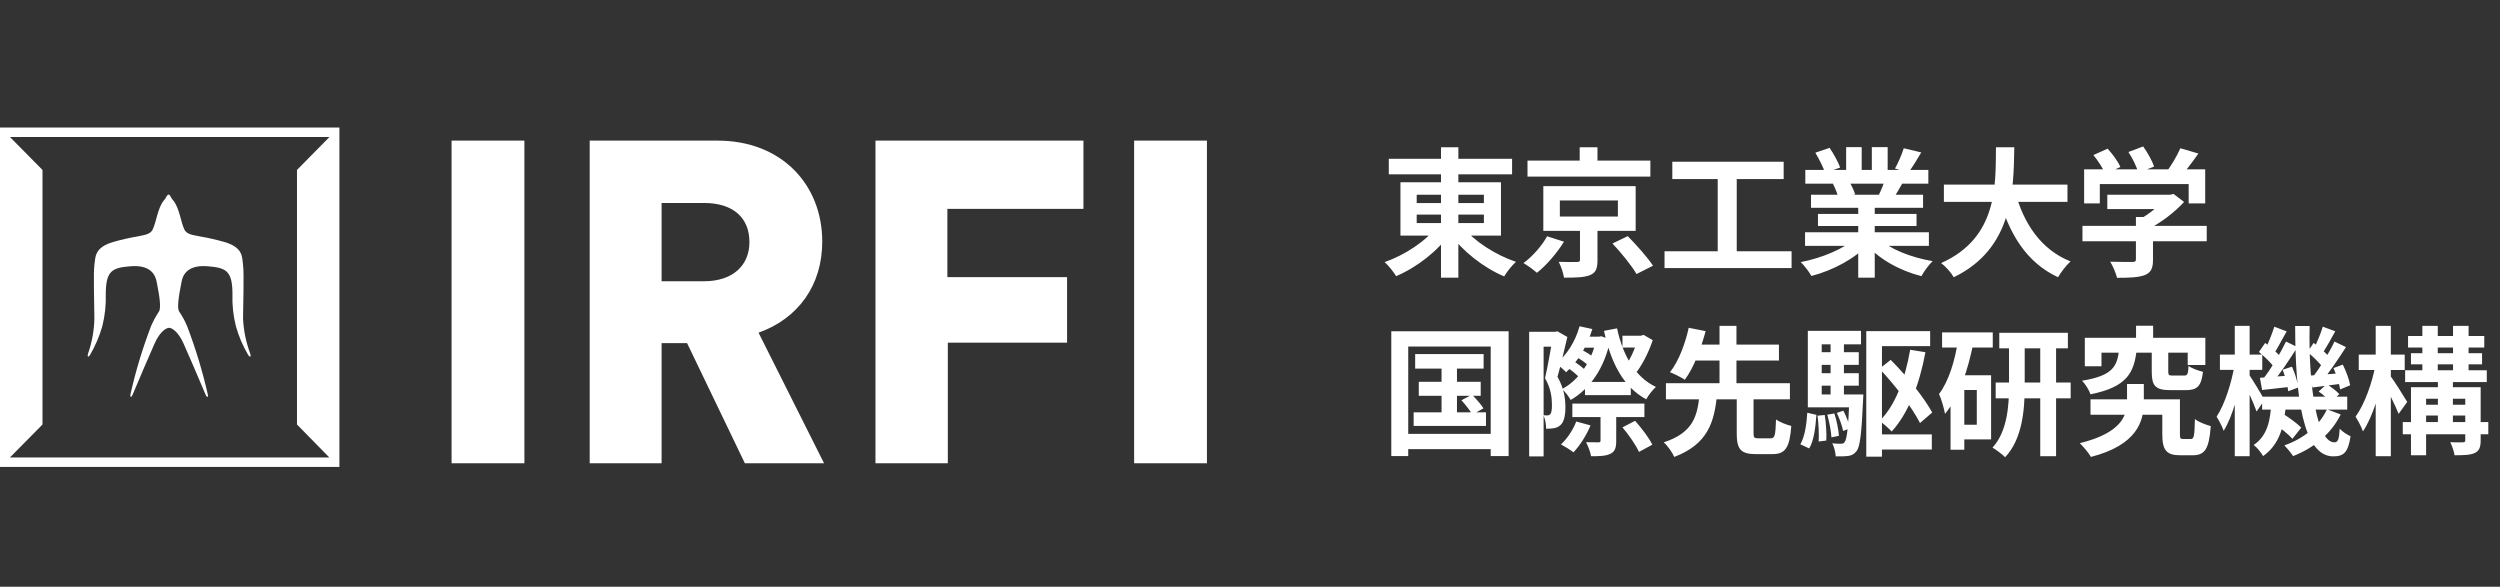 <svg width="294" height="69" viewBox="0 0 294 69" fill="none" xmlns="http://www.w3.org/2000/svg">
<rect x="0" y="0" width="294" height="69" fill="#333333" stroke="none"/>
<path d="M163.322 18.675V20.504H177.821V18.675H163.322ZM169.461 17.32V32.652H171.502V17.32H169.461ZM168.971 26.643C167.698 28.358 165.216 29.991 162.832 30.823C163.273 31.215 163.893 31.983 164.187 32.473C166.653 31.428 169.118 29.501 170.62 27.346L168.971 26.643ZM172.057 26.709L170.457 27.411C171.976 29.534 174.457 31.477 176.89 32.505C177.201 31.966 177.821 31.199 178.278 30.791C175.894 29.991 173.363 28.374 172.057 26.709ZM166.604 25.239H174.506V26.235H166.604V25.239ZM166.604 22.904H174.506V23.884H166.604V22.904ZM164.693 21.435V27.705H176.515V21.435H164.693ZM179.634 18.888V20.765H194.084V18.888H179.634ZM185.773 17.32V19.818H187.863V17.32H185.773ZM183.438 23.574H190.263V25.468H183.438V23.574ZM181.495 21.892V27.15H192.353V21.892H181.495ZM189.626 28.636C190.655 29.73 191.912 31.264 192.451 32.228L194.394 31.248C193.757 30.268 192.435 28.799 191.422 27.77L189.626 28.636ZM185.806 26.48V30.546C185.806 30.758 185.724 30.807 185.446 30.807C185.185 30.823 184.14 30.823 183.307 30.791C183.569 31.313 183.846 32.097 183.928 32.652C185.25 32.652 186.23 32.636 186.932 32.375C187.667 32.097 187.863 31.591 187.863 30.611V26.48H185.806ZM181.936 27.786C181.381 28.831 180.254 30.138 179.16 30.938C179.617 31.199 180.319 31.705 180.744 32.081C181.903 31.166 183.111 29.73 183.928 28.423L181.936 27.786ZM196.664 19.018V21.059H209.759V19.018H196.664ZM195.749 29.55V31.526H210.69V29.55H195.749ZM202.003 20.128V30.334H204.24V20.128H202.003ZM212.274 27.313V28.913H226.838V27.313H212.274ZM212.306 19.982V21.598H226.773V19.982H212.306ZM212.976 22.904V24.439H226.152V22.904H212.976ZM213.792 25.158V26.578H225.385V25.158H213.792ZM218.527 23.688V32.652H220.47V23.688H218.527ZM217.107 17.304V20.749H218.935V17.304H217.107ZM220.127 17.304V20.635H221.989V17.304H220.127ZM218.168 28.031C216.829 29.272 214.233 30.35 211.767 30.823C212.192 31.232 212.763 31.983 213.025 32.456C215.539 31.803 218.152 30.415 219.703 28.717L218.168 28.031ZM220.862 27.982L219.344 28.587C220.878 30.432 223.377 31.82 225.957 32.473C226.25 31.934 226.838 31.117 227.279 30.709C224.732 30.285 222.185 29.272 220.862 27.982ZM223.883 17.434C223.654 18.153 223.23 19.149 222.854 19.818L224.438 20.308C224.863 19.704 225.418 18.822 225.94 17.924L223.883 17.434ZM221.728 20.945C221.564 21.549 221.221 22.382 220.927 22.97L222.593 23.443C222.936 22.921 223.36 22.202 223.801 21.418L221.728 20.945ZM213.482 17.957C213.923 18.708 214.445 19.704 214.625 20.341L216.405 19.704C216.176 19.067 215.637 18.087 215.164 17.385L213.482 17.957ZM215.555 21.614C215.8 22.088 216.078 22.774 216.176 23.198L218.168 22.855C218.037 22.414 217.727 21.778 217.45 21.32L215.555 21.614ZM228.602 21.712V23.737H243.134V21.712H228.602ZM236.978 22.529L235.002 22.986C236.243 27.476 238.284 30.856 242.023 32.603C242.35 32.032 243.003 31.183 243.493 30.742C240.031 29.37 237.958 26.268 236.978 22.529ZM234.725 17.32C234.676 21.745 234.97 27.95 228.275 30.938C228.847 31.362 229.451 32.064 229.761 32.603C236.766 29.223 236.798 22.3 236.88 17.32H234.725ZM247.82 22.904V24.586H255.347V22.904H247.82ZM244.897 26.562V28.374H259.511V26.562H244.897ZM251.184 25.517V30.497C251.184 30.726 251.086 30.807 250.759 30.807C250.432 30.807 249.208 30.807 248.163 30.774C248.473 31.281 248.832 32.113 248.963 32.669C250.351 32.669 251.396 32.636 252.163 32.375C252.947 32.081 253.192 31.575 253.192 30.562V25.517H251.184ZM254.71 22.904V23.264C254.106 24.064 252.718 25.223 251.461 25.876C251.755 26.137 252.278 26.676 252.506 27.003C254.106 26.235 255.723 24.962 256.849 23.753L255.609 22.806L255.2 22.904H254.71ZM245.093 19.916V23.917H246.938V21.647H257.388V23.917H259.331V19.916H245.093ZM256.409 17.434C256.017 18.349 255.282 19.573 254.661 20.373L256.262 20.961C256.931 20.243 257.78 19.133 258.531 18.055L256.409 17.434ZM246.187 18.234C246.742 18.92 247.346 19.851 247.575 20.455L249.355 19.639C249.094 19.002 248.44 18.12 247.853 17.483L246.187 18.234ZM250.302 17.875C250.792 18.626 251.298 19.655 251.461 20.308L253.323 19.59C253.11 18.936 252.555 17.941 252.033 17.222L250.302 17.875ZM166.424 41.635V43.349H174.474V41.635H166.424ZM166.849 44.9V46.55H174.131V44.9H166.849ZM166.244 48.492V50.093H174.751V48.492H166.244ZM169.526 42.173V49.342H171.339V42.173H169.526ZM171.861 47.072C172.335 47.578 172.89 48.297 173.151 48.754L174.457 48.019C174.18 47.578 173.592 46.892 173.102 46.419L171.861 47.072ZM163.616 38.957V53.636H165.608V40.753H175.307V53.636H177.413V38.957H163.616ZM164.693 51.023V52.819H176.27V51.023H164.693ZM186.393 44.917V46.468H191.782V44.917H186.393ZM184.908 47.464V49.048H193.382V47.464H184.908ZM185.659 39.594V40.884H188.255V39.594H185.659ZM185.316 41.945C185.838 42.222 186.475 42.68 186.802 42.99L187.422 42.059C187.112 41.749 186.459 41.357 185.936 41.112L185.316 41.945ZM184.336 43.235C184.842 43.561 185.446 44.068 185.74 44.41L186.459 43.561C186.165 43.251 185.544 42.778 185.038 42.467L184.336 43.235ZM190.802 50.256C191.553 51.138 192.386 52.362 192.745 53.146L194.313 52.297C193.937 51.497 193.039 50.338 192.288 49.489L190.802 50.256ZM187.732 39.594V39.871C187.21 42.484 185.642 44.737 183.699 45.749C184.042 46.043 184.499 46.647 184.712 47.039C186.981 45.717 188.679 43.333 189.381 39.92L188.32 39.545L188.026 39.594H187.732ZM190.802 39.479V40.867H193.251V39.479H190.802ZM185.757 38.369C185.267 40.133 184.271 41.749 182.997 42.761C183.324 42.99 183.928 43.496 184.173 43.774C185.495 42.598 186.638 40.753 187.259 38.696L185.757 38.369ZM192.614 39.479V39.79C192.369 40.769 191.814 42.124 191.194 42.941C191.504 43.186 192.01 43.692 192.239 44.035C193.072 43.055 193.872 41.471 194.362 40.002L193.284 39.381L192.974 39.479H192.614ZM188.222 48.199V51.807C188.222 51.97 188.157 52.019 187.977 52.019C187.781 52.019 187.112 52.019 186.524 52.003C186.753 52.46 187.03 53.162 187.112 53.652C188.092 53.652 188.81 53.636 189.365 53.375C189.92 53.113 190.067 52.672 190.067 51.84V48.199H188.222ZM185.365 49.57C184.989 50.566 184.303 51.578 183.569 52.264C183.977 52.477 184.695 52.917 185.038 53.195C185.773 52.428 186.573 51.187 187.047 50.027L185.365 49.57ZM190.165 38.614L188.63 38.908C189.43 42.614 190.867 45.488 193.594 46.958C193.839 46.501 194.362 45.831 194.737 45.505C192.255 44.329 190.835 41.733 190.165 38.614ZM179.829 39.022V53.669H181.528V40.769H183.16V39.022H179.829ZM182.622 39.022V39.577C182.442 40.606 182.05 42.974 181.691 44.476C182.409 45.7 182.507 46.811 182.507 47.643C182.507 48.15 182.458 48.558 182.311 48.705C182.23 48.803 182.099 48.852 181.968 48.852C181.838 48.852 181.675 48.852 181.495 48.835C181.74 49.276 181.821 49.962 181.821 50.419C182.132 50.419 182.426 50.403 182.654 50.37C182.981 50.321 183.242 50.223 183.471 50.027C183.895 49.684 184.091 48.966 184.091 47.888C184.091 46.876 183.928 45.651 183.16 44.312C183.536 43.006 183.977 41.096 184.32 39.626L183.144 38.957L182.899 39.022H182.622ZM204.24 46.517V50.942C204.24 52.787 204.665 53.407 206.51 53.407C206.869 53.407 208.028 53.407 208.404 53.407C209.939 53.407 210.461 52.705 210.657 50.093C210.118 49.962 209.269 49.636 208.861 49.325C208.796 51.252 208.714 51.546 208.224 51.546C207.947 51.546 207.032 51.546 206.804 51.546C206.297 51.546 206.216 51.481 206.216 50.942V46.517H204.24ZM195.913 45.064V46.958H210.494V45.064H195.913ZM198.607 40.524V42.402H209.204V40.524H198.607ZM199.848 46.55C199.603 48.868 199.146 50.893 195.651 52.019C196.109 52.411 196.664 53.211 196.892 53.734C200.827 52.248 201.595 49.636 201.905 46.55H199.848ZM198.591 38.549C198.231 40.23 197.464 42.435 196.386 43.774C196.876 43.953 197.676 44.361 198.133 44.655C199.227 43.218 200.06 40.867 200.583 38.941L198.591 38.549ZM202.215 38.32V45.651H204.207V38.32H202.215ZM220.323 51.089V52.868H227.181V51.089H220.323ZM221.025 43.365C222.871 45.292 224.895 47.97 225.793 49.75L227.23 48.509C226.283 46.778 224.258 44.231 222.348 42.321L221.025 43.365ZM219.474 38.941V53.701H221.319V40.704H226.985V38.941H219.474ZM224.634 41.129C224.046 44.557 222.92 47.643 221.042 49.505C221.45 49.782 222.185 50.436 222.462 50.746C224.422 48.607 225.728 45.227 226.43 41.422L224.634 41.129ZM213.531 41.422V42.908H218.593V41.422H213.531ZM213.531 43.888V45.358H218.593V43.888H213.531ZM212.6 46.386V47.905H218.527V46.386H212.6ZM215.278 39.855V47.219H216.845V39.855H215.278ZM216.013 48.558C216.323 49.227 216.649 50.109 216.747 50.681L217.564 50.37C217.45 49.815 217.123 48.95 216.78 48.297L216.013 48.558ZM214.886 48.77C215.131 49.619 215.343 50.73 215.376 51.432L216.258 51.252C216.209 50.55 215.996 49.456 215.719 48.623L214.886 48.77ZM213.743 48.884C213.874 49.864 213.923 51.089 213.874 51.921L214.772 51.807C214.821 50.991 214.739 49.75 214.592 48.803L213.743 48.884ZM212.535 48.541C212.453 49.913 212.241 51.366 211.718 52.248L212.763 52.738C213.335 51.791 213.498 50.223 213.612 48.786L212.535 48.541ZM212.6 38.908V47.088H214.233V40.492H218.854V38.908H212.6ZM217.499 46.386V46.647C217.368 50.354 217.188 51.66 216.927 51.987C216.813 52.15 216.682 52.183 216.486 52.183C216.29 52.183 215.915 52.183 215.474 52.134C215.702 52.542 215.849 53.195 215.882 53.669C216.47 53.685 217.009 53.669 217.352 53.62C217.76 53.554 218.037 53.424 218.331 53.048C218.739 52.542 218.919 50.991 219.099 47.039C219.115 46.827 219.131 46.386 219.131 46.386H217.499ZM235.117 39.136V40.965H243.183V39.136H235.117ZM234.692 44.982V46.843H243.509V44.982H234.692ZM239.933 39.937V53.652H241.795V39.937H239.933ZM236.26 39.969V45.505C236.26 47.725 236.047 50.762 234.317 52.64C234.757 52.885 235.476 53.44 235.802 53.767C237.811 51.66 238.105 48.215 238.105 45.521V39.969H236.26ZM228.389 39.087V40.867H234.349V39.087H228.389ZM230.218 44.133V45.864H232.471V49.946H230.218V51.676H234.153V44.133H230.218ZM230.284 39.953C229.892 42.435 229.19 44.802 228.03 46.337C228.308 46.909 228.651 48.15 228.732 48.672C230.414 46.647 231.443 43.463 232.063 40.361L230.284 39.953ZM229.385 44.133V52.885H231.002V44.133H229.385ZM245.844 46.958V48.77H255.38V46.958H245.844ZM254.286 46.958V51.056C254.286 52.966 254.792 53.538 256.392 53.538C256.719 53.538 257.519 53.538 257.862 53.538C259.282 53.538 259.789 52.819 259.984 50.109C259.446 49.962 258.531 49.636 258.123 49.276C258.074 51.317 258.009 51.627 257.633 51.627C257.47 51.627 256.898 51.627 256.768 51.627C256.409 51.627 256.36 51.562 256.36 51.023V46.958H254.286ZM251.2 38.304V40.884H253.208V38.304H251.2ZM249.208 41.063C248.996 43.055 248.506 44.182 244.848 44.77C245.224 45.145 245.681 45.88 245.844 46.37C250.155 45.505 250.971 43.839 251.282 41.063H249.208ZM253.045 41.129V43.708C253.045 45.341 253.437 45.88 255.233 45.88C255.592 45.88 256.686 45.88 257.062 45.88C258.368 45.88 258.874 45.439 259.07 43.725C258.564 43.61 257.747 43.316 257.372 43.039C257.323 44.019 257.241 44.166 256.849 44.166C256.605 44.166 255.739 44.166 255.527 44.166C255.053 44.166 254.988 44.117 254.988 43.676V41.129H253.045ZM245.175 39.724V43.072H247.134V41.471H257.274V42.925H259.348V39.724H245.175ZM250.139 45.162V47.252C250.139 48.884 249.436 50.925 244.587 52.117C245.028 52.558 245.616 53.244 245.893 53.734C251.265 52.346 252.114 49.603 252.114 47.301V45.162H250.139ZM266.026 46.647V48.166H276.035V46.647H266.026ZM267.348 49.75C268.132 50.272 269.128 51.072 269.585 51.611L270.63 50.289C270.141 49.782 269.112 49.048 268.344 48.574L267.348 49.75ZM272.671 46.043C273.178 46.386 273.798 46.925 274.092 47.284L275.104 46.353C274.794 45.994 274.141 45.505 273.618 45.178L272.671 46.043ZM267.104 47.431C266.989 49.342 266.695 51.219 265.03 52.33C265.438 52.623 265.912 53.228 266.14 53.636C268.181 52.199 268.638 49.929 268.834 47.431H267.104ZM269.912 38.336C269.912 46.435 270.794 53.652 274.386 53.669C275.66 53.669 276.133 53.179 276.427 51.301C276.035 51.121 275.496 50.795 275.153 50.419C275.072 51.725 274.925 52.019 274.517 52.019C272.557 52.019 271.463 45.798 271.61 38.336H269.912ZM273.651 48.133C272.753 50.06 270.973 51.562 268.638 52.379C268.965 52.705 269.455 53.293 269.667 53.636C272.133 52.672 274.141 51.023 275.268 48.737L273.651 48.133ZM271.365 41.39C272.018 41.945 272.835 42.729 273.21 43.267L273.961 42.043C273.586 41.553 272.769 40.818 272.084 40.328L271.365 41.39ZM274.419 43.284C274.778 44.084 275.104 45.145 275.202 45.798L276.378 45.309C276.28 44.672 275.904 43.659 275.513 42.876L274.419 43.284ZM271.659 44.166L271.937 45.57C272.982 45.439 274.141 45.292 275.333 45.129L275.3 43.888C273.929 44.002 272.639 44.1 271.659 44.166ZM273.161 38.418C272.916 39.234 272.443 40.377 272.051 41.112L273.096 41.586C273.553 40.916 274.108 39.888 274.631 38.957L273.161 38.418ZM274.533 40.165C273.929 41.455 272.851 43.235 271.986 44.329L272.998 44.9C273.896 43.855 275.006 42.19 275.888 40.818L274.533 40.165ZM265.65 41.39C266.32 41.945 267.136 42.729 267.495 43.267L268.247 42.043C267.887 41.553 267.055 40.818 266.385 40.328L265.65 41.39ZM268.442 43.48C268.753 44.296 269.03 45.341 269.096 46.011L270.271 45.57C270.206 44.933 269.896 43.904 269.536 43.12L268.442 43.48ZM265.765 44.427L266.026 45.864C267.087 45.749 268.279 45.619 269.487 45.472L269.455 44.149C268.067 44.264 266.761 44.361 265.765 44.427ZM267.463 38.418C267.202 39.234 266.728 40.426 266.352 41.178L267.397 41.635C267.838 40.965 268.377 39.888 268.916 38.973L267.463 38.418ZM268.834 40.165C268.181 41.537 267.055 43.414 266.14 44.557L267.153 45.113C268.1 44.019 269.259 42.272 270.173 40.818L268.834 40.165ZM261.062 41.7V43.496H266.042V41.7H261.062ZM262.809 38.32V53.652H264.556V38.32H262.809ZM262.777 42.941C262.434 45.015 261.617 47.594 260.67 48.999C260.948 49.44 261.34 50.174 261.503 50.664C262.564 48.999 263.397 45.847 263.789 43.284L262.777 42.941ZM264.475 44.035L263.756 44.753C264.164 45.521 265.046 47.431 265.373 48.395L266.303 47.039C266.059 46.566 264.801 44.476 264.475 44.035ZM283.53 41.537V42.843H291.89V41.537H283.53ZM282.844 43.545V44.933H292.445V43.545H282.844ZM282.566 49.636V51.072H292.624V49.636H282.566ZM284.493 47.594V48.868H290.73V47.594H284.493ZM283.187 39.512V40.867H292.151V39.512H283.187ZM284.869 38.32V44.166H286.681V38.32H284.869ZM286.697 44.329V50.256H288.461V44.329H286.697ZM288.477 38.32V44.149H290.306V38.32H288.477ZM283.53 45.537V53.538H285.309V46.892H290.632V45.537H283.53ZM289.914 45.537V51.758C289.914 51.954 289.849 52.003 289.636 52.019C289.44 52.019 288.755 52.036 288.151 52.003C288.363 52.428 288.591 53.081 288.657 53.538C289.702 53.538 290.469 53.522 291.024 53.277C291.563 53.015 291.726 52.591 291.726 51.791V45.537H289.914ZM277.39 41.7V43.512H282.795V41.7H277.39ZM279.382 38.32V53.652H281.162V38.32H279.382ZM279.35 42.941C278.974 45.015 278.06 47.578 277.015 48.999C277.292 49.456 277.717 50.207 277.88 50.73C279.039 49.048 279.97 45.896 280.444 43.316L279.35 42.941ZM281.08 44.166L280.264 44.966C280.721 45.766 281.701 47.676 282.076 48.672L283.089 47.268C282.811 46.778 281.456 44.639 281.08 44.166Z" fill="white"/>
<path d="M61.669 54.483V16.537H53.105V54.483H61.669ZM87.598 54.483H96.91L89.204 39.123C93.86 37.464 96.696 33.557 96.696 28.419C96.696 21.675 91.88 16.537 84.387 16.537H69.348V54.483H77.804V40.354H80.801L87.598 54.483ZM77.804 33.075V23.869H82.781C86.26 23.869 88.133 25.636 88.133 28.472C88.133 31.148 86.26 33.075 82.781 33.075H77.804ZM111.464 54.483V40.3H125.487V32.593H111.411V24.565H127.413V16.537H102.955V54.483H111.464ZM141.936 54.483V16.537H133.373V54.483H141.936Z" fill="white"/>
<path d="M0 54.91H39.913V14.997H0V54.91ZM38.724 53.794H1.171L4.997 49.921V19.986L1.171 16.113H38.742L34.925 19.986V49.921L38.724 53.794ZM29.421 41.612C29.504 41.815 29.504 41.889 29.421 41.916C29.338 41.944 29.301 41.916 29.191 41.75C28.562 40.69 28.076 39.552 27.743 38.366C27.429 37.131 27.292 35.858 27.337 34.585C27.337 31.818 26.572 31.486 24.405 31.311C21.704 31.09 21.427 32.731 21.335 33.229C21.012 34.852 20.791 36.272 21.086 36.66C21.452 37.195 21.761 37.767 22.008 38.366C22.998 40.959 23.805 43.618 24.424 46.324C24.479 46.555 24.497 46.629 24.424 46.656C24.35 46.684 24.295 46.656 24.184 46.426C23.382 44.526 22.054 41.428 21.584 40.395C20.92 38.91 20.155 38.55 19.887 38.55C19.62 38.55 18.846 38.891 18.182 40.395C17.721 41.428 16.384 44.526 15.591 46.426C15.48 46.684 15.397 46.684 15.351 46.656C15.305 46.629 15.351 46.555 15.351 46.324C15.962 43.617 16.767 40.958 17.758 38.366C18.012 37.77 18.321 37.199 18.68 36.66C18.975 36.272 18.763 34.815 18.44 33.229C18.339 32.731 18.071 31.09 15.361 31.311C13.194 31.486 12.447 31.818 12.438 34.585C12.477 35.858 12.341 37.13 12.032 38.366C11.691 39.549 11.205 40.686 10.585 41.75C10.465 41.935 10.391 41.944 10.345 41.916C10.299 41.889 10.299 41.815 10.345 41.612C10.813 40.28 11.068 38.883 11.101 37.471C11.101 36.226 10.963 31.984 11.101 31.163C11.239 30.343 11.009 29.116 13.332 28.452C14.263 28.184 15.208 27.969 16.163 27.806C16.762 27.65 17.647 27.64 17.951 26.995C18.403 26.073 18.532 24.468 19.27 23.573C19.382 23.453 19.476 23.316 19.546 23.168C19.657 22.919 19.795 22.882 19.823 22.882C19.851 22.882 19.98 22.882 20.09 23.168C20.164 23.317 20.26 23.454 20.376 23.573C21.114 24.496 21.243 26.063 21.685 26.995C21.999 27.64 22.884 27.65 23.529 27.806C24.484 27.969 25.429 28.184 26.36 28.452C28.683 29.116 28.444 30.296 28.582 31.163C28.72 32.03 28.582 36.226 28.582 37.471C28.648 38.888 28.938 40.285 29.439 41.612H29.421Z" fill="white"/>
</svg>

